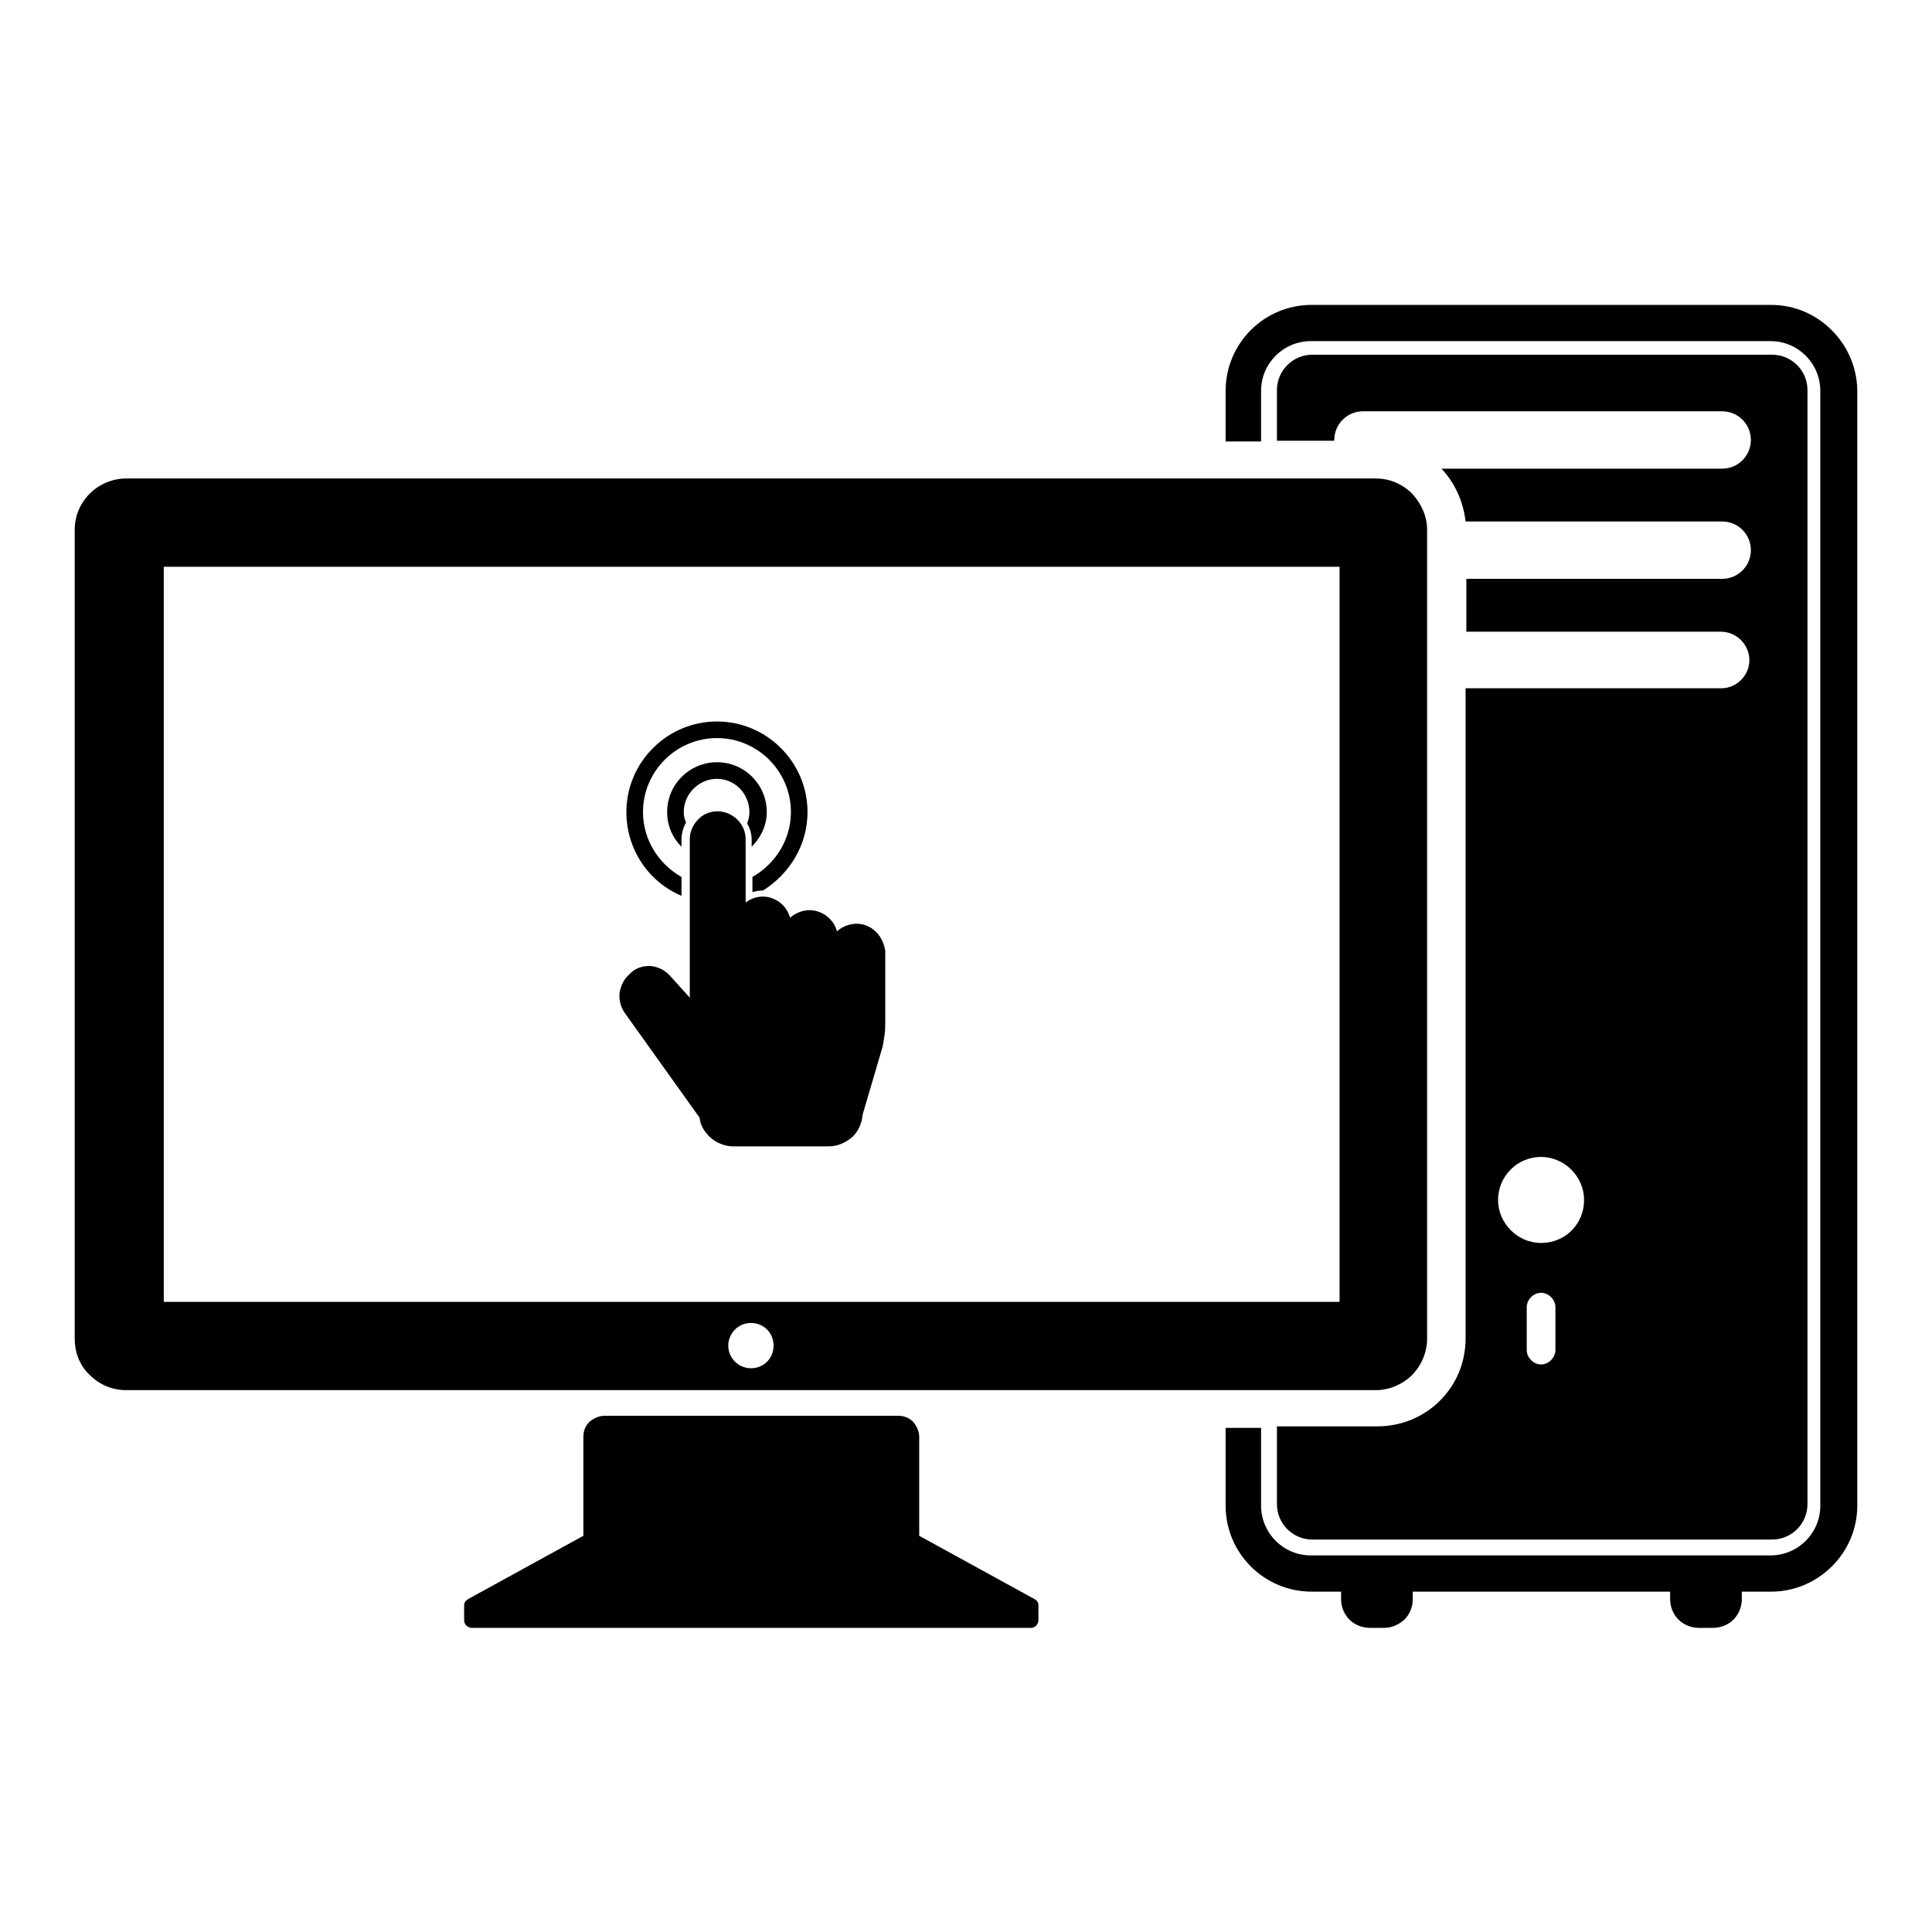 <?xml version="1.0" encoding="utf-8"?>
<!-- Svg Vector Icons : http://www.onlinewebfonts.com/icon -->
<!DOCTYPE svg PUBLIC "-//W3C//DTD SVG 1.1//EN" "http://www.w3.org/Graphics/SVG/1.1/DTD/svg11.dtd">
<svg version="1.1" xmlns="http://www.w3.org/2000/svg" xmlns:xlink="http://www.w3.org/1999/xlink" x="0px" y="0px" viewBox="0 0 256 256" enable-background="new 0 0 256 256" xml:space="preserve">
<g><g><path fill="#000000" d="M121.8,203.5v-13.1c0-0.7-0.3-1.4-0.8-2c-0.6-0.6-1.3-0.8-2-0.8H80.1c-0.7,0-1.4,0.3-2,0.8c-0.6,0.6-0.8,1.3-0.8,2v13.1L62,211.9c-0.1,0.1-0.3,0.2-0.4,0.4c-0.1,0.2-0.1,0.3-0.1,0.5v1.9c0,0.3,0.1,0.5,0.3,0.7c0.2,0.2,0.5,0.3,0.7,0.3h74.1c0.3,0,0.5-0.1,0.7-0.3c0.2-0.2,0.3-0.5,0.3-0.7v-1.9c0-0.2,0-0.3-0.1-0.5c-0.1-0.2-0.2-0.3-0.4-0.4L121.8,203.5L121.8,203.5z"/><path fill="#000000" d="M187.1,65.4c-1.3-1.3-3-2-4.8-2H16.7c-1.7,0-3.5,0.7-4.8,2c-1.3,1.3-2,3-2,4.8v107.2c0,1.7,0.6,3.5,2,4.8c1.3,1.3,3,2,4.8,2h165.6c1.7,0,3.5-0.7,4.8-2c1.3-1.3,2-3.1,2-4.8V70.2C189.1,68.5,188.4,66.8,187.1,65.4L187.1,65.4z M99.5,181.3c-1.6,0-3-1.3-3-3c0-1.6,1.3-3,3-3c1.7,0,3,1.3,3,3C102.5,180,101.2,181.3,99.5,181.3z M177.4,172.5H21.7V75.1h155.8V172.5z"/><path fill="#000000" d="M228.1,91.2h-33.9v86.1c0,3.2-1.2,6.1-3.4,8.3c-2.2,2.2-5.2,3.4-8.3,3.4h-13.3v10.3c0,2.6,2.1,4.7,4.7,4.7h60.9c2.6,0,4.7-2.1,4.7-4.7V51.7c0-2.6-2.1-4.7-4.7-4.7h-60.9c-2.6,0-4.7,2.1-4.7,4.7v6.7h7.6c0,0,0,0,0-0.1c0-2.1,1.7-3.8,3.8-3.8h47.6c2.1,0,3.8,1.7,3.8,3.8s-1.7,3.8-3.8,3.8h-37.2c1.8,1.9,2.9,4.4,3.2,7h34c2.1,0,3.8,1.7,3.8,3.8s-1.7,3.8-3.8,3.8h-33.9v7H228c2.1,0,3.8,1.7,3.8,3.8C231.8,89.5,230.1,91.2,228.1,91.2L228.1,91.2z M206.1,178.9c0,1-0.9,1.9-1.9,1.9c-1,0-1.9-0.9-1.9-1.9v-5.7c0-1,0.9-1.9,1.9-1.9c1,0,1.9,0.9,1.9,1.9V178.9z M204.2,164.7c-3.1,0-5.7-2.6-5.7-5.7c0-3.1,2.5-5.7,5.7-5.7c3.1,0,5.7,2.6,5.7,5.7C209.9,162.2,207.4,164.7,204.2,164.7z"/><path fill="#000000" d="M234.7,40.4h-60.9c-6.3,0-11.4,5.1-11.4,11.4v6.7h4.7v-6.7c0-3.7,3-6.6,6.6-6.6h60.9c3.7,0,6.6,3,6.6,6.6v147.7c0,3.7-3,6.6-6.6,6.6h-60.9c-3.7,0-6.6-3-6.6-6.6v-10.3h-4.7v10.3c0,6.3,5.1,11.4,11.4,11.4h3.9v1c0,1,0.4,2,1.1,2.7c0.7,0.7,1.7,1.1,2.7,1.1h1.9c1,0,1.9-0.4,2.7-1.1c0.7-0.7,1.1-1.7,1.1-2.7v-1h34.1v1c0,1,0.4,2,1.1,2.7c0.7,0.7,1.7,1.1,2.7,1.1h1.9c1,0,2-0.4,2.7-1.1c0.7-0.7,1.1-1.7,1.1-2.7v-1h3.9c6.2,0,11.4-5.1,11.4-11.4V51.7C246,45.5,240.9,40.4,234.7,40.4L234.7,40.4z"/><path fill="#000000" d="M116.1,123.5c-0.7-0.7-1.6-1.1-2.6-1.1c-1,0-1.9,0.4-2.6,1c-0.2-0.7-0.5-1.2-1-1.7c-0.7-0.7-1.7-1.1-2.6-1.1c-1,0-1.9,0.4-2.6,1c-0.2-0.6-0.5-1.2-1-1.7c-0.7-0.7-1.7-1.1-2.6-1.1c-0.8,0-1.7,0.3-2.3,0.8v-8.4c0-1-0.4-1.9-1.1-2.6c-0.7-0.7-1.7-1.1-2.6-1.1c-1,0-2,0.4-2.6,1.1c-0.7,0.7-1.1,1.6-1.1,2.6v21l-2.7-3c-0.7-0.7-1.5-1.1-2.5-1.2c-0.1,0-0.1,0-0.2,0c-0.9,0-1.8,0.3-2.4,0.9l-0.2,0.2c-0.7,0.6-1.1,1.4-1.3,2.4c-0.1,0.9,0.1,1.8,0.6,2.6l10,14c0.1,1,0.6,1.8,1.3,2.5c0.8,0.8,2,1.3,3.2,1.3h12.6c1.2,0,2.3-0.5,3.2-1.3c0.8-0.8,1.2-1.8,1.3-2.9l2.5-8.5c0.2-0.6,0.3-1.3,0.4-2c0.1-0.7,0.1-1.3,0.1-2v-9.2C117.2,125.2,116.8,124.2,116.1,123.5L116.1,123.5z"/><path fill="#000000" d="M83,107.6c0-6.6,5.4-12,12-12c6.6,0,12,5.4,12,12c0,4.4-2.4,8.2-5.9,10.4c0,0,0,0-0.1,0c-0.5,0-0.9,0.1-1.3,0.2v-2c3-1.7,5.1-4.9,5.1-8.6c0-5.4-4.4-9.8-9.8-9.8c-5.4,0-9.8,4.4-9.8,9.8c0,3.7,2.1,6.9,5.1,8.6v2.5C86,116.9,83,112.6,83,107.6z M101.6,107.6c0-3.6-2.9-6.6-6.6-6.6c-3.6,0-6.6,2.9-6.6,6.6c0,1.8,0.7,3.4,1.9,4.6v-0.9c0-0.8,0.2-1.6,0.6-2.3c-0.2-0.5-0.3-0.9-0.3-1.4c0-2.4,2-4.4,4.4-4.4c2.4,0,4.3,2,4.3,4.4c0,0.5-0.1,1-0.3,1.5c0.4,0.7,0.6,1.4,0.6,2.2v0.9C100.8,111,101.6,109.4,101.6,107.6L101.6,107.6z"/></g></g>
</svg>